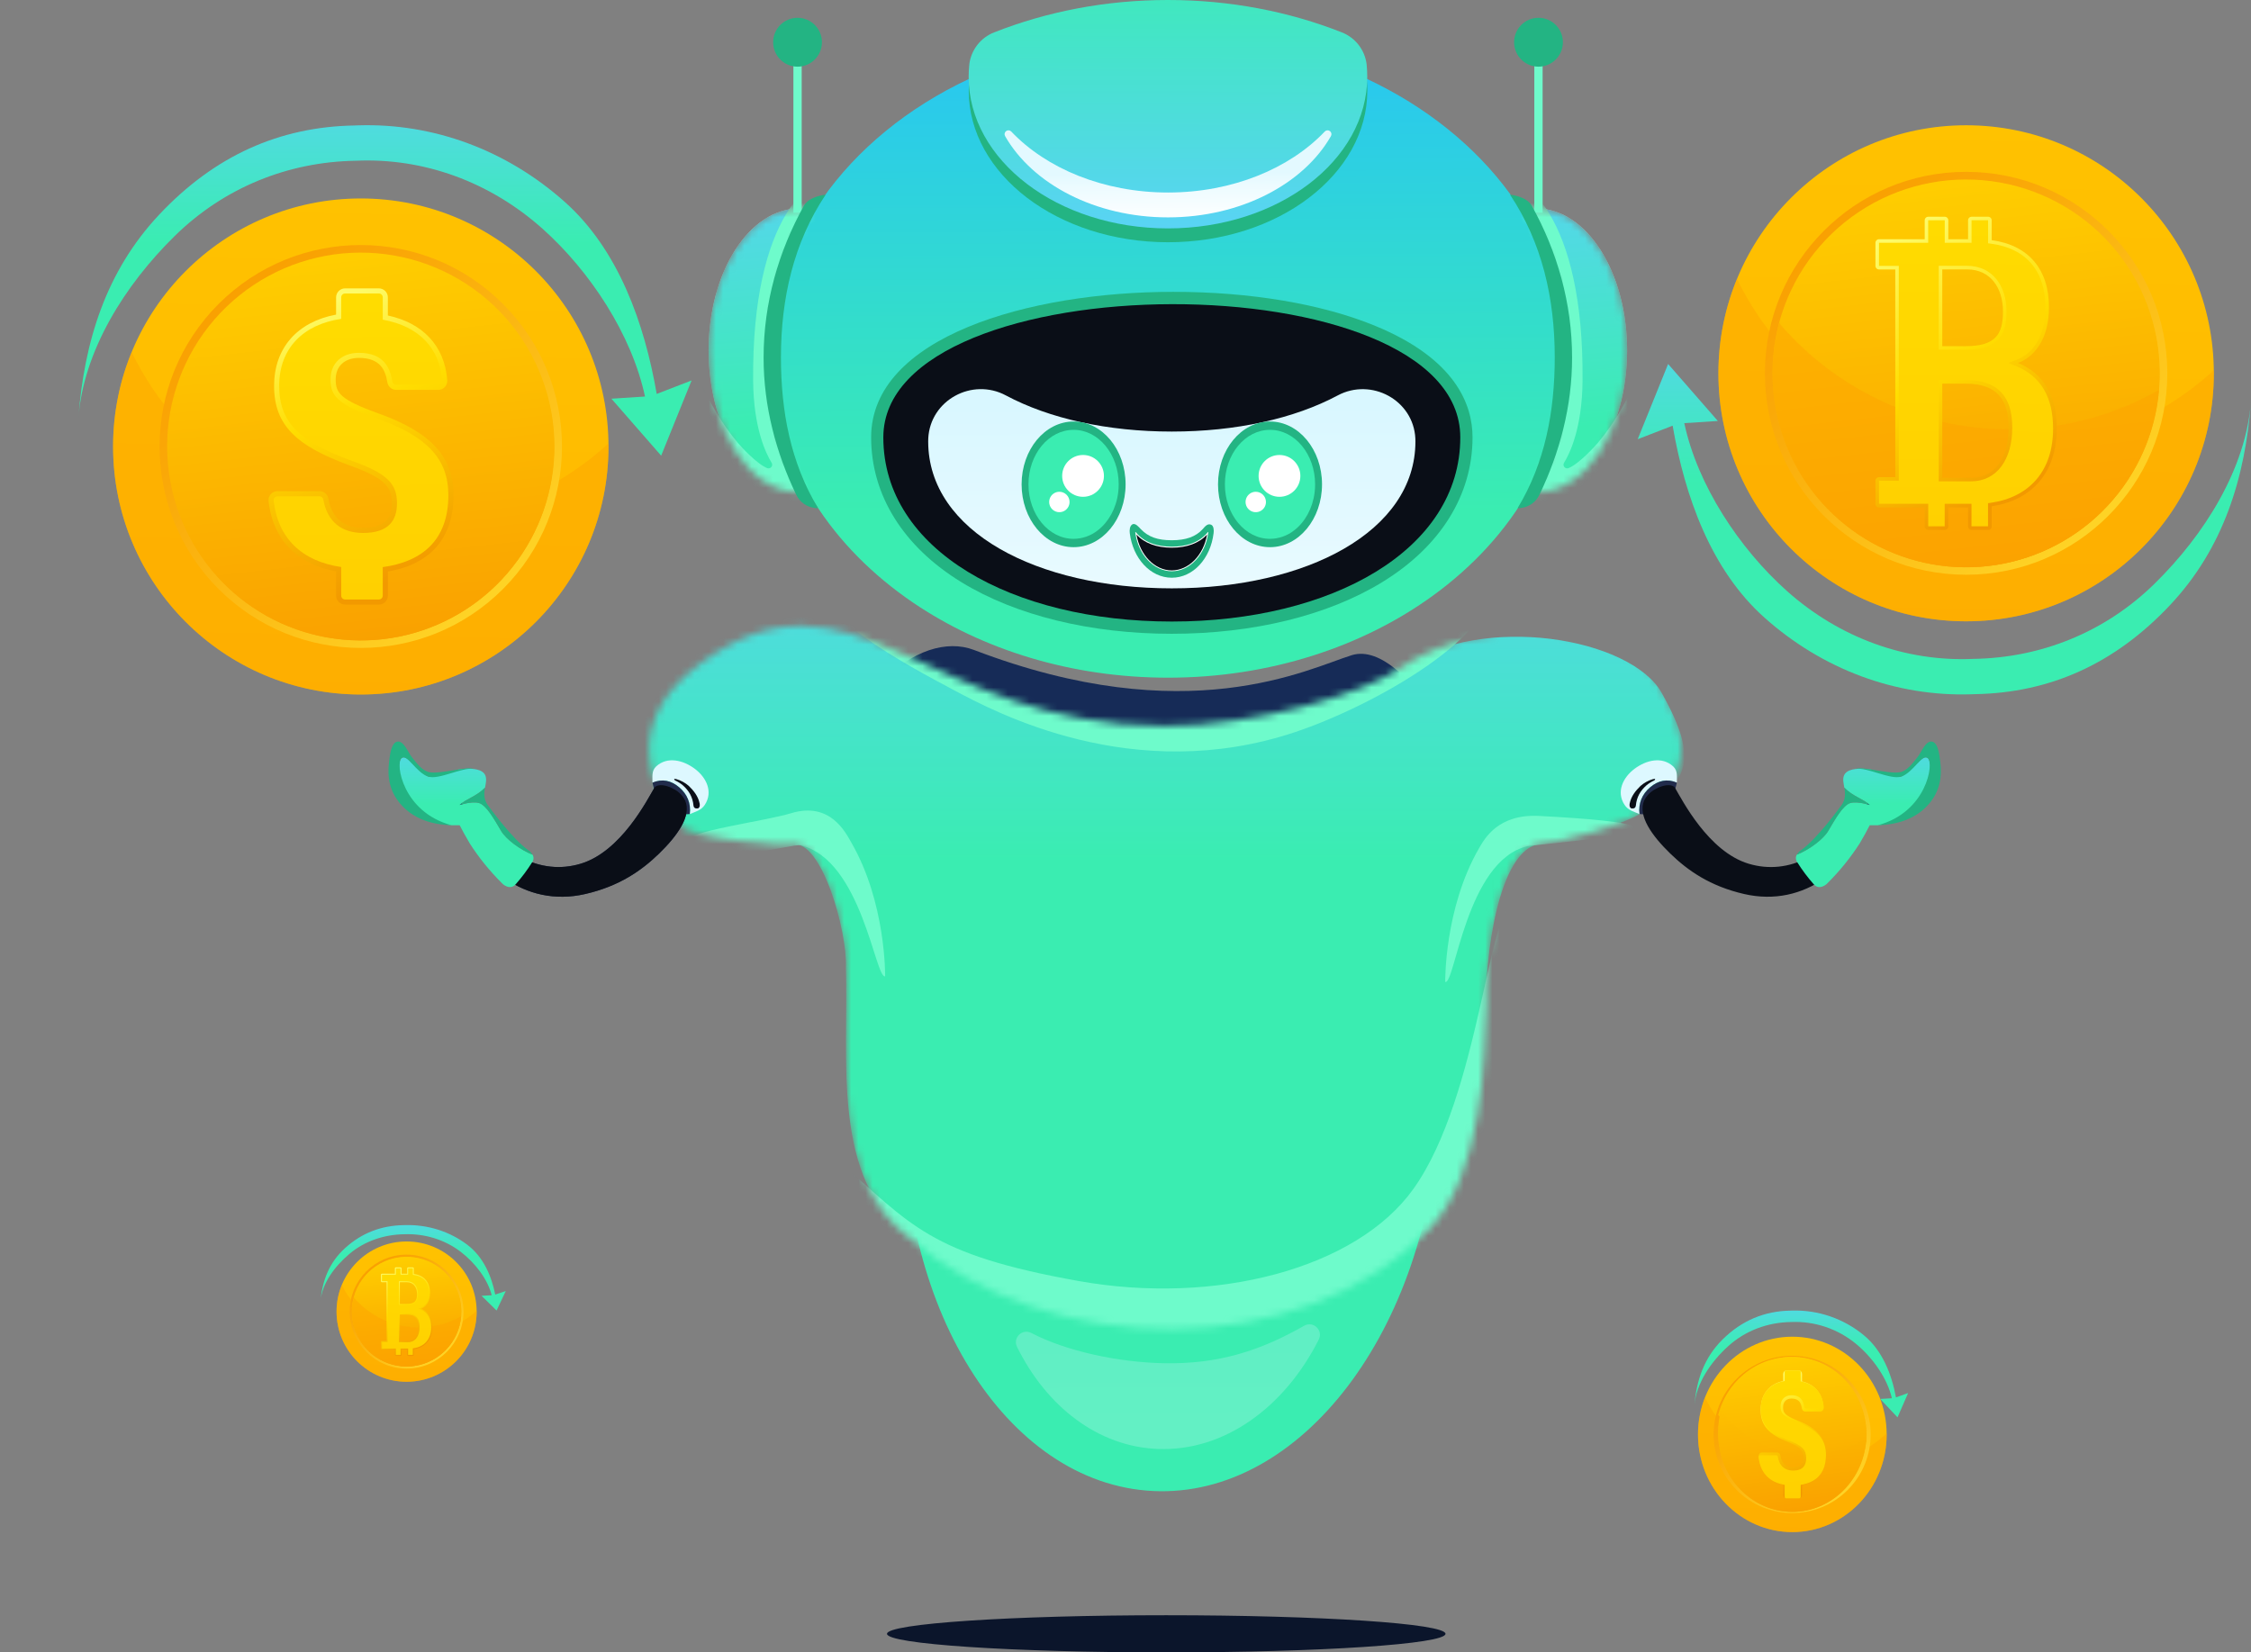 <svg width="316" height="232" viewBox="0 0 316 232" fill="none" xmlns="http://www.w3.org/2000/svg">
<rect x="0" y="0" width="316" height="232" fill="#808080" stroke="none"/>
<g clip-path="url(#clip0_1171_2831)">
<path d="M189.772 91.986C183.579 93.909 166.687 102.711 136.728 91.254C129.099 88.336 116.918 97.451 116.164 117.263C115.923 123.574 127.235 127.621 130.555 132.887C133.49 137.536 209.659 137.053 209.659 125.625C209.654 111.326 197.679 89.533 189.772 91.986Z" fill="#162B57"/>
<path d="M191.856 11.057L191.151 10.725C183.11 7.08 173.839 4.997 163.965 4.997C154.092 4.997 144.82 7.08 136.778 10.726C136.541 10.834 136.309 10.949 136.074 11.059C127.45 15.102 120.293 20.956 115.4 27.987C110.858 34.514 108.27 42.045 108.27 50.074C108.27 57.439 110.454 64.391 114.326 70.53C117.747 75.954 122.485 80.745 128.201 84.623C137.878 91.191 150.352 95.148 163.97 95.148C178.265 95.148 191.3 90.789 201.161 83.626C212.522 75.374 219.671 63.401 219.671 50.081C219.668 33.408 208.484 18.855 191.856 11.057Z" fill="url(#paint0_linear_1171_2831)"/>
<path d="M112.543 7.789H111.379V29.87H112.543V7.789Z" fill="#6EFBCB"/>
<path d="M111.961 9.361C113.854 9.361 115.387 7.825 115.387 5.93C115.387 4.036 113.854 2.5 111.961 2.5C110.069 2.5 108.535 4.036 108.535 5.93C108.535 7.825 110.069 9.361 111.961 9.361Z" fill="#23B483"/>
<path d="M216.555 7.789H215.391V29.87H216.555V7.789Z" fill="#6EFBCB"/>
<path d="M215.977 9.361C217.869 9.361 219.403 7.825 219.403 5.93C219.403 4.036 217.869 2.5 215.977 2.5C214.085 2.5 212.551 4.036 212.551 5.93C212.551 7.825 214.085 9.361 215.977 9.361Z" fill="#23B483"/>
<path d="M163.97 34.011C179.423 34.011 191.948 24.477 191.948 12.717C191.948 12.163 191.918 11.608 191.861 11.057L191.156 10.725C183.114 7.08 173.844 4.997 163.97 4.997C154.096 4.997 144.825 7.08 136.783 10.726C136.546 10.834 136.314 10.949 136.078 11.059C136.022 11.607 135.993 12.158 135.992 12.709C135.992 24.477 148.518 34.011 163.97 34.011Z" fill="#23B483"/>
<path d="M164.493 132.064C153.133 132.064 142.728 128.763 134.656 123.284C130.306 131.716 127.515 141.947 126.982 153.067C125.545 183.153 141.171 208.349 161.889 209.342C182.607 210.335 200.565 186.757 202.005 156.664C202.615 143.885 200.146 131.988 195.516 122.454C187.295 128.423 176.421 132.064 164.493 132.064Z" fill="url(#paint1_linear_1171_2831)"/>
<g opacity="0.24">
<path d="M163.286 191.398C156.949 191.259 149.687 189.716 144.783 187.154C143.518 186.49 142.14 187.818 142.772 189.102C146.918 197.483 154.122 203.121 162.576 203.437C171.891 203.784 180.338 197.578 185.129 188.079C185.793 186.769 184.353 185.412 183.078 186.139C177.017 189.597 171.083 191.571 163.286 191.398Z" fill="url(#paint2_linear_1171_2831)"/>
</g>
<mask id="mask0_1171_2831" style="mask-type:luminance" maskUnits="userSpaceOnUse" x="91" y="87" width="146" height="100">
<path d="M232.274 95.151C227.335 87.895 208.262 85.926 196.649 93.744C191.342 97.388 176.447 101.912 163.437 101.912C129.988 101.92 119.613 77.342 98.232 93.226C88.844 100.201 89.62 108.74 95.527 115.864C97.249 117.942 110.144 118.747 111.282 118.55C115.358 117.844 118.952 130.794 118.744 135.756C119.154 148.696 116.588 165.482 127.668 173.785C147.134 190.927 182.656 191.209 200.636 172.583C208.196 164.748 208.378 148.757 208.679 141.173C208.387 135.112 210.247 118.967 216.307 118.483C217.201 118.659 228.964 115.866 231.896 113.182C236.037 109.399 238.532 104.344 232.274 95.151Z" fill="white"/>
</mask>
<g mask="url(#mask0_1171_2831)">
<path d="M233.255 97.254C228.944 89.614 208.264 85.926 196.65 93.745C191.344 97.388 176.448 101.912 163.438 101.912C129.989 101.92 109.792 71.327 93.35 91.283C85.887 100.289 89.622 112.88 95.529 120.013C97.25 122.089 110.146 118.756 111.283 118.558C115.359 117.852 118.953 130.802 118.746 135.764C119.155 148.704 116.59 165.49 127.669 173.794C147.135 190.935 182.657 191.217 200.637 172.591C208.198 164.756 208.38 148.766 208.68 141.181C208.388 135.12 210.249 118.975 216.309 118.492C217.202 118.668 228.965 115.874 231.897 113.191C236.038 109.4 239.016 107.46 233.255 97.254Z" fill="url(#paint3_linear_1171_2831)"/>
<path d="M216.084 114.559C210.328 114.255 208.419 117.723 207.626 119.101C202.736 127.571 202.883 137.867 202.883 137.867C204.255 138.31 205.824 120.845 214.417 118.806C215.623 118.527 246.767 116.173 216.084 114.559Z" fill="#6EFBCB"/>
<path d="M96.871 118.07C95.833 116.785 107.244 115.335 111.058 114.176C116.574 112.5 118.723 116.926 119.516 118.304C124.405 126.774 124.257 137.07 124.257 137.07C122.886 137.513 120.984 120.719 112.388 118.679C111.184 118.4 100.024 121.979 96.871 118.07Z" fill="#6EFBCB"/>
<path d="M114.818 80.584C113.694 86.125 126.788 93.102 133.932 96.908C139.829 100.052 159.121 110.331 181.716 102.82C193.286 98.972 210.903 88.739 209.261 81.427C205.814 66.011 117.586 66.931 114.818 80.584Z" fill="#6EFBCB"/>
<path d="M216.366 127.3C223.862 127.501 216.751 128.064 212.683 126.98C209.035 126.006 207.823 153.758 198.421 166.92C190.393 178.166 170.599 183.284 151.425 179.858C130.457 176.114 127.903 171.97 117.585 162.86C114.548 160.18 119.348 181.099 128.583 190.015C146.619 207.424 185.299 207.796 203.352 187.763C221.123 168.044 214.751 127.257 216.366 127.3Z" fill="#6EFBCB"/>
</g>
<path d="M164.495 88.984C153.084 88.984 142.605 86.416 134.976 81.746C126.797 76.744 122.293 69.517 122.293 61.4C122.293 47.372 144.286 40.974 164.722 40.974C175.52 40.974 185.592 42.674 193.08 45.761C204.357 50.411 206.717 56.825 206.717 61.392C206.717 69.509 202.212 76.736 194.033 81.738C186.403 86.416 175.918 88.984 164.495 88.984Z" fill="#23B483"/>
<path d="M204.998 61.405C204.998 77.269 186.867 87.266 164.501 87.266C142.135 87.266 124.004 77.263 124.004 61.405C124.004 36.649 204.998 36.297 204.998 61.405Z" fill="#0A0E17"/>
<path d="M198.69 61.569C198.436 56.187 192.529 52.987 187.783 55.523C181.677 58.782 173.494 60.593 164.499 60.593C155.504 60.593 147.311 58.781 141.204 55.516C136.468 52.983 130.578 56.19 130.311 61.559C130.304 61.699 130.301 61.838 130.301 61.978C130.301 74.632 145.612 82.605 164.499 82.605C183.386 82.605 198.7 74.633 198.7 61.978C198.7 61.839 198.696 61.703 198.69 61.569Z" fill="url(#paint4_linear_1171_2831)"/>
<mask id="mask1_1171_2831" style="mask-type:luminance" maskUnits="userSpaceOnUse" x="99" y="29" width="15" height="41">
<path d="M113.829 29.676C113 29.409 113.076 29.269 112.196 29.269C105.169 29.269 99.473 38.192 99.473 49.197C99.473 60.202 105.169 69.125 112.196 69.125C112.744 69.125 112.345 69.064 112.875 68.959C109.456 63.288 108.466 56.868 108.466 50.066C108.466 42.661 109.817 35.704 113.829 29.676Z" fill="white"/>
</mask>
<g mask="url(#mask1_1171_2831)">
<path d="M113.829 29.676C113 29.409 113.076 29.269 112.196 29.269C105.169 29.269 99.473 38.192 99.473 49.197C99.473 60.202 105.169 69.125 112.196 69.125C112.744 69.125 112.345 69.064 112.875 68.959C109.456 63.288 108.466 56.868 108.466 50.066C108.466 42.661 109.817 35.704 113.829 29.676Z" fill="url(#paint5_linear_1171_2831)"/>
<path d="M113.829 29.676C113 29.409 113.076 29.269 112.196 29.269C105.169 29.269 99.473 38.192 99.473 49.197C99.473 60.202 105.169 69.125 112.196 69.125C112.744 69.125 112.345 69.064 112.875 68.959C109.456 63.288 108.466 56.868 108.466 50.066C108.466 42.661 109.817 35.704 113.829 29.676Z" fill="url(#paint6_linear_1171_2831)"/>
<path d="M118.317 24.619C114.075 23.872 105.516 30.256 105.728 53.498C105.788 60.096 107.511 63.657 108.325 64.975C108.381 65.067 108.408 65.174 108.4 65.281C108.393 65.389 108.352 65.491 108.283 65.574C108.214 65.657 108.121 65.716 108.017 65.743C107.913 65.77 107.803 65.764 107.703 65.726C106.262 65.155 104.013 62.697 103.567 62.165C99.03 56.775 96.716 49.84 97.1 49.656C97.974 49.224 99.479 81.642 116.703 79.856C125.088 78.99 125.6 25.906 118.317 24.619Z" fill="#6EFBCB"/>
</g>
<path d="M115.903 27.333C115.893 27.333 113.6 27.539 112.849 28.894C109.28 35.326 107.195 42.561 107.195 50.214C107.195 57.066 108.943 63.584 111.789 69.489C112.03 69.982 112.391 70.408 112.837 70.727C113.284 71.046 113.803 71.248 114.348 71.316C114.882 71.382 114.555 71.389 114.834 71.334C111.005 64.984 109.63 57.791 109.63 50.172C109.635 41.876 111.416 34.085 115.903 27.333Z" fill="#23B483"/>
<mask id="mask2_1171_2831" style="mask-type:luminance" maskUnits="userSpaceOnUse" x="214" y="29" width="15" height="41">
<path d="M214.062 29.676C214.892 29.409 214.814 29.269 215.696 29.269C222.722 29.269 228.419 38.192 228.419 49.197C228.419 60.202 222.722 69.125 215.696 69.125C215.147 69.125 215.547 69.064 215.016 68.959C218.436 63.288 219.426 56.868 219.426 50.066C219.426 42.661 218.072 35.704 214.062 29.676Z" fill="white"/>
</mask>
<g mask="url(#mask2_1171_2831)">
<path d="M214.062 29.676C214.892 29.409 214.814 29.269 215.696 29.269C222.722 29.269 228.419 38.192 228.419 49.197C228.419 60.202 222.722 69.125 215.696 69.125C215.147 69.125 215.547 69.064 215.016 68.959C218.436 63.288 219.426 56.868 219.426 50.066C219.426 42.661 218.072 35.704 214.062 29.676Z" fill="url(#paint7_linear_1171_2831)"/>
<path d="M214.062 29.676C214.892 29.409 214.814 29.269 215.696 29.269C222.722 29.269 228.419 38.192 228.419 49.197C228.419 60.202 222.722 69.125 215.696 69.125C215.147 69.125 215.547 69.064 215.016 68.959C218.436 63.288 219.426 56.868 219.426 50.066C219.426 42.661 218.072 35.704 214.062 29.676Z" fill="url(#paint8_linear_1171_2831)"/>
<path d="M209.573 24.619C213.813 23.872 222.372 30.256 222.161 53.498C222.1 60.096 220.378 63.657 219.564 64.975C219.508 65.067 219.482 65.174 219.489 65.281C219.497 65.389 219.538 65.491 219.606 65.574C219.675 65.657 219.768 65.716 219.872 65.743C219.976 65.77 220.086 65.764 220.186 65.726C221.627 65.155 223.874 62.697 224.322 62.165C228.859 56.775 231.173 49.84 230.79 49.656C229.914 49.224 228.41 81.642 211.184 79.856C202.801 78.99 202.289 25.906 209.573 24.619Z" fill="#6EFBCB"/>
</g>
<path d="M211.984 27.333C211.994 27.333 214.288 27.539 215.039 28.894C218.608 35.326 220.692 42.561 220.692 50.214C220.692 57.066 218.945 63.584 216.099 69.489C215.857 69.982 215.497 70.408 215.05 70.727C214.603 71.046 214.084 71.248 213.54 71.316C213.006 71.382 213.333 71.389 213.052 71.334C216.883 64.984 218.258 57.791 218.258 50.172C218.258 41.876 216.477 34.085 211.984 27.333Z" fill="#23B483"/>
<path d="M191.857 9.114C191.858 9.102 191.858 9.09 191.857 9.079C191.742 8.072 191.353 7.116 190.733 6.314C190.113 5.513 189.285 4.898 188.34 4.535C180.98 1.631 172.711 0 163.962 0C155.212 0 146.952 1.632 139.584 4.537C138.639 4.9 137.811 5.516 137.191 6.317C136.571 7.119 136.182 8.075 136.067 9.082C136.068 9.095 136.068 9.109 136.067 9.122C136.01 9.671 135.982 10.223 135.98 10.774C135.98 22.534 148.506 32.068 163.959 32.068C179.411 32.068 191.937 22.534 191.937 10.774C191.939 10.22 191.912 9.666 191.857 9.114Z" fill="url(#paint9_linear_1171_2831)"/>
<path d="M163.968 27.029C154.912 27.029 146.887 23.653 141.96 18.465C141.868 18.368 141.744 18.308 141.61 18.297C141.477 18.286 141.344 18.324 141.238 18.405C141.131 18.486 141.059 18.604 141.033 18.735C141.008 18.867 141.032 19.003 141.101 19.118C144.943 25.828 153.736 30.52 163.968 30.52C174.2 30.52 182.993 25.828 186.835 19.118C186.904 19.003 186.928 18.867 186.903 18.735C186.878 18.604 186.805 18.486 186.698 18.405C186.592 18.324 186.459 18.286 186.326 18.297C186.192 18.308 186.068 18.368 185.976 18.465C181.046 23.653 173.026 27.029 163.968 27.029Z" fill="url(#paint10_linear_1171_2831)"/>
<path d="M150.714 76.824C154.746 76.824 158.014 72.875 158.014 68.003C158.014 63.131 154.746 59.181 150.714 59.181C146.682 59.181 143.414 63.131 143.414 68.003C143.414 72.875 146.682 76.824 150.714 76.824Z" fill="#23B483"/>
<path d="M150.712 60.35C147.215 60.35 144.379 63.776 144.379 68.002C144.379 72.229 147.215 75.655 150.712 75.655C151.946 75.646 153.142 75.225 154.11 74.459C155.619 73.297 156.696 71.384 156.974 69.155C157.021 68.773 157.045 68.388 157.045 68.002C157.045 63.776 154.211 60.35 150.712 60.35Z" fill="#3AEDB1"/>
<path d="M150.147 70.479C150.147 70.762 150.064 71.039 149.906 71.275C149.749 71.51 149.526 71.694 149.264 71.803C149.002 71.911 148.715 71.939 148.437 71.884C148.16 71.829 147.904 71.692 147.704 71.492C147.504 71.291 147.368 71.036 147.313 70.758C147.257 70.48 147.286 70.192 147.394 69.93C147.502 69.668 147.686 69.444 147.921 69.287C148.157 69.129 148.433 69.045 148.716 69.045C149.096 69.046 149.46 69.197 149.728 69.466C149.996 69.734 150.147 70.099 150.147 70.479Z" fill="white"/>
<path d="M152.041 69.753C153.661 69.753 154.973 68.439 154.973 66.817C154.973 65.195 153.661 63.881 152.041 63.881C150.422 63.881 149.109 65.195 149.109 66.817C149.109 68.439 150.422 69.753 152.041 69.753Z" fill="white"/>
<path d="M178.288 76.824C182.32 76.824 185.588 72.875 185.588 68.003C185.588 63.131 182.32 59.181 178.288 59.181C174.257 59.181 170.988 63.131 170.988 68.003C170.988 72.875 174.257 76.824 178.288 76.824Z" fill="#23B483"/>
<path d="M178.286 60.35C174.787 60.35 171.953 63.776 171.953 68.002C171.953 72.229 174.787 75.655 178.286 75.655C179.52 75.645 180.716 75.225 181.684 74.459C183.193 73.297 184.268 71.384 184.547 69.155C184.595 68.773 184.619 68.388 184.618 68.002C184.618 63.776 181.784 60.35 178.286 60.35Z" fill="#3AEDB1"/>
<path d="M177.718 70.479C177.718 70.762 177.634 71.039 177.477 71.275C177.319 71.51 177.096 71.694 176.834 71.803C176.573 71.911 176.285 71.939 176.007 71.884C175.73 71.829 175.475 71.692 175.275 71.492C175.074 71.291 174.938 71.036 174.883 70.758C174.828 70.48 174.856 70.192 174.964 69.93C175.073 69.668 175.256 69.444 175.492 69.287C175.727 69.129 176.004 69.045 176.287 69.045C176.666 69.045 177.03 69.196 177.299 69.465C177.567 69.734 177.718 70.099 177.718 70.479Z" fill="white"/>
<path d="M179.616 69.753C181.235 69.753 182.548 68.439 182.548 66.817C182.548 65.195 181.235 63.881 179.616 63.881C177.996 63.881 176.684 65.195 176.684 66.817C176.684 68.439 177.996 69.753 179.616 69.753Z" fill="white"/>
<path d="M164.493 81.114C161.508 81.114 159.04 78.42 158.599 74.848C158.551 74.448 158.586 73.851 158.952 73.63C159.385 73.365 159.929 74.067 160.13 74.275C161.206 75.392 162.505 75.853 164.493 75.853C166.481 75.853 167.884 75.354 168.856 74.27C169.151 73.938 169.519 73.439 170.037 73.679C170.388 73.845 170.425 74.454 170.368 74.851C169.941 78.425 167.491 81.114 164.493 81.114Z" fill="#23B483"/>
<path d="M159.406 74.694C159.402 74.692 159.396 74.692 159.391 74.694C159.384 74.697 159.379 74.703 159.375 74.71C159.372 74.717 159.37 74.725 159.372 74.733C159.758 77.852 161.962 80.204 164.498 80.204C167.033 80.204 169.239 77.852 169.624 74.733C169.625 74.725 169.624 74.717 169.621 74.71C169.617 74.703 169.611 74.697 169.604 74.694C169.597 74.69 169.59 74.69 169.583 74.691C169.577 74.693 169.571 74.698 169.567 74.703C168.396 76.171 166.549 76.756 164.498 76.756C162.446 76.756 160.599 76.171 159.428 74.703C159.426 74.7 159.422 74.697 159.419 74.695C159.415 74.694 159.411 74.693 159.406 74.694Z" fill="white"/>
<path d="M164.493 80.086C162.11 80.086 160.027 77.944 159.543 75.052C160.651 76.261 162.362 76.897 164.493 76.897C166.624 76.897 168.337 76.261 169.445 75.052C168.971 77.935 166.881 80.086 164.493 80.086Z" fill="#0A0E17"/>
<path d="M98.943 113C100.137 111.173 99.166 109.159 97.539 107.941C95.912 106.724 93.683 106.158 92.111 107.609C91.431 108.239 91.614 109.091 91.595 109.881C92.952 109.31 94.207 109.567 95.343 110.529C95.896 110.974 96.324 111.554 96.585 112.214C96.847 112.874 96.933 113.59 96.836 114.294C97.622 113.963 98.428 113.787 98.943 113Z" fill="#DDF8FF"/>
<path d="M96.694 110.343C96.198 109.91 95.616 109.588 94.986 109.4C94.447 109.28 94.674 109.411 94.745 109.566C95.145 109.743 95.519 109.975 95.856 110.255C96.735 111.029 97.233 111.915 97.349 113.07C97.387 113.47 97.653 113.548 97.986 113.5H97.997C98.256 113.355 98.266 113.066 98.215 112.801C98.012 111.781 97.367 110.997 96.694 110.343Z" fill="#0A0E17"/>
<path d="M95.339 110.534C94.206 109.574 92.941 109.305 91.598 109.891C91.881 111.22 92.397 112.455 93.432 113.337C94.467 114.219 95.526 114.42 96.83 114.295C97.024 112.801 96.475 111.494 95.339 110.534Z" fill="#222C4C"/>
<path d="M63.898 112.316C63.79 112.368 63.686 112.429 63.586 112.497C63.504 112.542 63.442 112.617 63.411 112.706C63.381 112.795 63.384 112.892 63.42 112.978C63.517 113.236 63.661 113.486 63.752 113.747C64.042 113.697 64.322 113.6 64.581 113.46C64.735 113.366 64.881 113.261 65.019 113.146C64.903 112.963 64.81 112.759 64.687 112.583C64.495 112.302 64.226 112.168 63.898 112.316Z" fill="#1E2456"/>
<path d="M82.147 125.523C86.931 124.425 90.047 122.242 92.515 119.849C95.097 117.344 97.103 114.535 96.196 112.409C95.853 111.72 95.302 111.156 94.621 110.796C93.034 109.915 92.069 110.262 91.881 110.575C90.85 112.321 87.182 119.556 81.535 121.264C75.792 122.999 70.092 119.787 67.076 114.005C66.943 113.749 65.215 113.576 65.043 113.174C64.885 113.259 64.734 113.356 64.591 113.465C64.349 113.593 64.089 113.685 63.82 113.737C66.698 121.654 73.618 127.479 82.147 125.523Z" fill="#28314C"/>
<path d="M82.147 125.523C86.931 124.425 90.047 122.242 92.515 119.849C95.097 117.344 97.103 114.535 96.196 112.409C95.853 111.72 95.302 111.156 94.621 110.796C93.034 109.915 92.069 110.262 91.881 110.575C90.85 112.321 87.182 119.556 81.535 121.264C75.792 122.999 70.092 119.787 67.076 114.005C66.943 113.749 65.215 113.576 65.043 113.174C64.885 113.259 64.734 113.356 64.591 113.465C64.349 113.593 64.089 113.685 63.82 113.737C66.698 121.654 73.618 127.479 82.147 125.523Z" fill="#0A0E17"/>
<path d="M74.769 120.005C73.031 119.317 71.039 117.829 70.354 116.672C69.389 115.036 68.273 113.03 67.23 112.743C66.187 112.455 64.487 113.057 64.523 113.022C65.5 112.108 66.845 111.859 68.089 110.587C68.193 110.026 68.338 109.397 68.144 108.9C67.762 107.929 66.205 107.89 65.356 107.94C65.037 107.958 64.721 107.995 64.404 108.036C63.815 108.118 60.789 109.355 60.079 109.023C58.442 108.257 57.17 105.785 56.376 106.446C55.469 107.199 56.411 112.157 57.18 112.906C58.487 114.178 61.943 115.865 63.407 115.865C63.776 115.876 64.147 115.875 64.517 115.865C64.55 115.895 64.561 115.945 64.588 115.983C64.588 115.983 64.588 115.974 64.596 115.983C64.724 116.237 65.043 116.83 65.149 117.027C65.353 117.408 65.844 118.265 65.95 118.427C67.237 120.429 68.739 122.285 70.427 123.962C70.489 124.031 70.554 124.096 70.623 124.157C71.175 124.585 71.838 124.763 72.371 124.178C73.228 123.212 74.004 122.177 74.692 121.084C74.809 120.931 74.878 120.748 74.892 120.556C74.905 120.364 74.862 120.173 74.769 120.005Z" fill="url(#paint11_linear_1171_2831)"/>
<path d="M74.356 119.491C74.289 119.443 74.219 119.399 74.147 119.36C71.802 117.671 68.646 113.257 68.586 113.183C68.066 112.543 67.933 111.854 68.014 111.044C68.029 110.899 68.056 110.746 68.086 110.587C66.842 111.859 65.497 112.108 64.52 113.021C64.484 113.056 66.178 112.453 67.227 112.742C68.275 113.031 69.382 115.036 70.351 116.672C71.036 117.834 73.028 119.317 74.765 120.005C74.654 119.815 74.516 119.642 74.356 119.491Z" fill="#23B483"/>
<path d="M56.368 106.445C57.162 105.781 58.369 108.411 60.071 109.023C61.563 109.557 64.916 107.671 66.482 107.963C65.807 107.513 61.88 108.717 60.288 108.423C59.301 108.239 58.532 107.201 57.847 106.346L57.766 106.238C57.308 105.666 56.656 103.933 55.762 104.125C54.868 104.318 54.714 106.224 54.623 106.933C54.338 109.154 54.721 111.095 56.152 112.801C57.991 114.991 60.663 115.79 63.399 115.864C56.552 114.054 55.465 107.199 56.368 106.445Z" fill="#23B483"/>
<path d="M228.054 113C226.86 111.173 227.832 109.159 229.459 107.941C231.086 106.724 233.315 106.158 234.887 107.609C235.567 108.239 235.384 109.091 235.403 109.881C234.046 109.31 232.791 109.567 231.655 110.529C231.102 110.974 230.674 111.554 230.413 112.214C230.151 112.874 230.065 113.59 230.162 114.294C229.376 113.963 228.57 113.787 228.054 113Z" fill="#DDF8FF"/>
<path d="M230.303 110.343C230.799 109.91 231.381 109.588 232.011 109.4C232.55 109.28 232.323 109.411 232.252 109.566C231.852 109.743 231.478 109.975 231.141 110.255C230.262 111.029 229.764 111.915 229.648 113.07C229.61 113.47 229.345 113.548 229.011 113.5H229C228.741 113.355 228.731 113.066 228.782 112.801C228.985 111.781 229.63 110.997 230.303 110.343Z" fill="#0A0E17"/>
<path d="M231.658 110.534C232.791 109.574 234.056 109.305 235.399 109.891C235.116 111.22 234.6 112.455 233.565 113.337C232.53 114.219 231.471 114.42 230.167 114.295C229.973 112.801 230.522 111.494 231.658 110.534Z" fill="#222C4C"/>
<path d="M263.102 112.316C263.21 112.368 263.314 112.429 263.413 112.497C263.495 112.542 263.557 112.617 263.588 112.706C263.619 112.795 263.615 112.892 263.579 112.978C263.483 113.236 263.339 113.486 263.247 113.747C262.957 113.697 262.677 113.6 262.418 113.46C262.265 113.366 262.118 113.261 261.98 113.146C262.097 112.963 262.189 112.759 262.312 112.583C262.505 112.302 262.773 112.168 263.102 112.316Z" fill="#1E2456"/>
<path d="M244.853 125.523C240.069 124.425 236.953 122.242 234.485 119.849C231.903 117.344 229.896 114.535 230.804 112.409C231.147 111.72 231.698 111.156 232.379 110.796C233.966 109.915 234.931 110.262 235.119 110.575C236.15 112.321 239.818 119.556 245.465 121.264C251.208 122.999 256.908 119.787 259.924 114.005C260.057 113.749 261.785 113.576 261.957 113.174C262.116 113.259 262.266 113.356 262.409 113.465C262.651 113.593 262.911 113.685 263.18 113.737C260.302 121.654 253.382 127.479 244.853 125.523Z" fill="#0A0E17"/>
<path d="M252.231 120.005C253.969 119.317 255.961 117.829 256.646 116.672C257.611 115.036 258.727 113.03 259.77 112.743C260.813 112.455 262.513 113.057 262.477 113.022C261.5 112.108 260.155 111.859 258.911 110.587C258.807 110.026 258.662 109.397 258.856 108.9C259.238 107.929 260.795 107.89 261.644 107.94C261.962 107.958 262.279 107.995 262.596 108.036C263.185 108.118 266.211 109.355 266.921 109.023C268.558 108.257 269.83 105.785 270.624 106.446C271.531 107.199 270.589 112.157 269.82 112.906C268.513 114.178 265.057 115.865 263.593 115.865C263.224 115.876 262.853 115.875 262.483 115.865C262.45 115.895 262.438 115.945 262.412 115.983C262.284 116.237 261.966 116.83 261.86 117.027C261.656 117.408 261.165 118.265 261.059 118.427C259.771 120.429 258.27 122.285 256.581 123.962C256.52 124.031 256.454 124.096 256.385 124.157C255.833 124.585 255.17 124.763 254.637 124.178C253.781 123.212 253.004 122.177 252.316 121.084C252.198 120.932 252.127 120.749 252.112 120.557C252.097 120.365 252.139 120.173 252.231 120.005Z" fill="url(#paint12_linear_1171_2831)"/>
<path d="M252.64 119.491C252.707 119.443 252.776 119.399 252.849 119.36C255.194 117.671 258.35 113.257 258.409 113.183C258.93 112.543 259.063 111.854 258.982 111.044C258.967 110.899 258.94 110.746 258.91 110.587C260.154 111.859 261.499 112.108 262.476 113.021C262.512 113.056 260.817 112.453 259.769 112.742C258.721 113.031 257.613 115.036 256.645 116.672C255.96 117.834 253.968 119.317 252.23 120.005C252.342 119.815 252.48 119.642 252.64 119.491Z" fill="#23B483"/>
<path d="M270.63 106.445C269.836 105.781 268.628 108.411 266.927 109.023C265.434 109.557 262.081 107.671 260.516 107.963C261.191 107.513 265.118 108.717 266.71 108.423C267.705 108.239 268.466 107.201 269.151 106.346L269.232 106.238C269.69 105.666 270.341 103.933 271.235 104.125C272.129 104.318 272.283 106.224 272.375 106.933C272.66 109.154 272.277 111.095 270.846 112.801C269.006 114.991 266.335 115.79 263.599 115.864C270.446 114.054 271.532 107.199 270.63 106.445Z" fill="#23B483"/>
<path d="M163.721 232C185.372 232 202.923 230.832 202.923 229.391C202.923 227.95 185.372 226.782 163.721 226.782C142.071 226.782 124.52 227.95 124.52 229.391C124.52 230.832 142.071 232 163.721 232Z" fill="#0B152B"/>
<path d="M276.008 87.233C295.214 87.233 310.783 71.642 310.783 52.41C310.783 33.178 295.214 17.588 276.008 17.588C256.803 17.588 241.234 33.178 241.234 52.41C241.234 71.642 256.803 87.233 276.008 87.233Z" fill="url(#paint13_linear_1171_2831)"/>
<path opacity="0.45" d="M243.843 39.155C242.115 43.36 241.228 47.864 241.234 52.411C241.234 71.643 256.803 87.233 276.008 87.233C295.214 87.233 310.783 71.643 310.783 52.411C310.783 52.266 310.783 52.12 310.783 51.974C302.953 59.16 292.714 63.14 282.093 63.124C265.276 63.124 250.738 53.349 243.843 39.155Z" fill="#FEA400"/>
<path d="M276.007 80.695C291.606 80.695 304.252 68.031 304.252 52.41C304.252 36.789 291.606 24.126 276.007 24.126C260.408 24.126 247.762 36.789 247.762 52.41C247.762 68.031 260.408 80.695 276.007 80.695Z" fill="url(#paint14_linear_1171_2831)"/>
<path d="M276.008 79.632C269.291 79.623 262.818 77.117 257.842 72.599C252.867 68.08 249.745 61.873 249.082 55.18C248.418 48.487 250.261 41.786 254.252 36.377C258.243 30.968 264.098 27.236 270.682 25.905C277.265 24.574 284.108 25.739 289.882 29.174C295.656 32.609 299.95 38.07 301.932 44.496C303.913 50.922 303.441 57.856 300.605 63.953C297.77 70.05 292.775 74.876 286.588 77.493C283.241 78.912 279.642 79.639 276.008 79.632Z" fill="url(#paint15_linear_1171_2831)"/>
<path d="M282.092 60.287C289.455 60.298 296.693 58.386 303.092 54.741C303.157 53.966 303.189 53.191 303.188 52.416C303.185 45.814 300.787 39.439 296.441 34.476C292.094 29.513 286.095 26.3 279.559 25.436C273.024 24.571 266.397 26.114 260.913 29.777C255.429 33.44 251.46 38.974 249.746 45.348C253.734 50.037 258.692 53.802 264.278 56.382C269.863 58.962 275.942 60.294 282.092 60.287Z" fill="url(#paint16_linear_1171_2831)"/>
<path d="M250.96 63.007C253.322 68.613 257.491 73.264 262.802 76.219C268.112 79.175 274.258 80.264 280.259 79.312C286.26 78.361 291.769 75.424 295.908 70.97C300.047 66.516 302.577 60.802 303.094 54.74C294.497 59.624 284.469 61.358 274.734 59.643C264.999 57.928 256.165 52.872 249.748 45.343C248.187 51.203 248.613 57.416 250.96 63.007Z" fill="url(#paint17_linear_1171_2831)"/>
<path opacity="0.5" d="M250.96 63.007C253.322 68.613 257.491 73.264 262.802 76.219C268.112 79.175 274.258 80.264 280.259 79.312C286.26 78.361 291.769 75.424 295.908 70.97C300.047 66.516 302.577 60.802 303.094 54.74C294.497 59.624 284.469 61.358 274.734 59.643C264.999 57.928 256.165 52.872 249.748 45.343C248.187 51.203 248.613 57.416 250.96 63.007Z" fill="#FEA400"/>
<path d="M288.729 60.158C288.729 54.496 285.953 52.057 283.294 50.962C285.377 50.184 287.639 47.874 287.639 43.126C287.639 37.858 284.803 34.421 279.598 33.718V30.93C279.598 30.798 279.545 30.671 279.452 30.578C279.359 30.484 279.232 30.432 279.1 30.432H276.779C276.647 30.432 276.52 30.484 276.427 30.578C276.334 30.671 276.281 30.798 276.281 30.93V33.587H273.51V30.93C273.51 30.798 273.458 30.671 273.364 30.578C273.271 30.484 273.144 30.432 273.012 30.432H270.691C270.559 30.432 270.432 30.484 270.339 30.578C270.246 30.671 270.193 30.798 270.193 30.93V33.587H263.779C263.647 33.587 263.52 33.639 263.427 33.733C263.334 33.826 263.281 33.953 263.281 34.085V37.337C263.281 37.469 263.334 37.596 263.427 37.689C263.52 37.782 263.647 37.835 263.779 37.835H266.064V66.996H263.779C263.647 66.996 263.52 67.049 263.427 67.142C263.334 67.236 263.281 67.362 263.281 67.494V70.746C263.281 70.878 263.334 71.005 263.427 71.098C263.52 71.192 263.647 71.244 263.779 71.244H270.193V73.901C270.193 74.033 270.246 74.16 270.339 74.254C270.432 74.347 270.559 74.399 270.691 74.399H273.012C273.144 74.399 273.271 74.347 273.364 74.254C273.458 74.16 273.51 74.033 273.51 73.901V71.244H276.281V73.901C276.281 74.033 276.334 74.16 276.427 74.254C276.52 74.347 276.647 74.399 276.779 74.399H279.1C279.232 74.399 279.359 74.347 279.452 74.254C279.545 74.16 279.598 74.033 279.598 73.901V71.078C285.077 70.288 288.729 66.498 288.729 60.158ZM281.183 43.74C281.183 46.987 280.092 48.603 275.908 48.603H272.661V37.827H276.143C279.455 37.827 281.183 40.46 281.183 43.747V43.74ZM276.679 67.088H272.661V53.867H275.944C280.369 53.867 281.978 56.147 281.978 60.03C281.978 64.259 280.037 67.094 276.679 67.094V67.088Z" fill="url(#paint18_linear_1171_2831)"/>
<path d="M270.689 73.893V70.737H263.779V67.491H266.558V37.33H263.777V34.085H270.686V30.93H273.008V34.085H276.771V30.93H279.092V34.158L279.522 34.216C284.431 34.88 287.135 38.046 287.135 43.132C287.135 45.203 286.693 46.932 285.824 48.267C285.185 49.287 284.233 50.072 283.11 50.504L281.926 50.947L283.087 51.429C286.49 52.827 288.215 55.767 288.215 60.164C288.215 63.125 287.412 65.551 285.827 67.375C284.334 69.098 282.145 70.208 279.509 70.588L279.084 70.648V73.893H276.762V70.737H272.999V73.893H270.689ZM272.165 67.582H276.679C278.47 67.582 279.96 66.84 280.991 65.433C281.965 64.105 282.484 62.232 282.484 60.021C282.484 55.537 280.348 53.362 275.955 53.362H272.175L272.165 67.582ZM272.165 49.097H275.908C278.106 49.097 279.557 48.666 280.467 47.736C281.296 46.884 281.679 45.65 281.679 43.738C281.679 41.938 281.2 40.382 280.293 39.238C279.298 37.984 277.867 37.322 276.147 37.322H272.167L272.165 49.097Z" fill="url(#paint19_linear_1171_2831)"/>
<path d="M302.49 81.926C295.465 88.828 286.459 92.346 277.117 92.507H277.051C267.535 92.943 258.225 89.553 250.849 82.974C244.161 77.005 238.305 68.117 236.443 59.41L241.156 59.105L234.174 51.105L229.902 61.667L234.809 59.766C236.514 69.65 240.168 79.993 247.695 86.712C255.857 93.999 266.137 97.81 276.703 97.48C276.882 97.48 277.063 97.468 277.242 97.46C287.779 97.279 296.88 93.207 304.643 84.95C312.155 76.957 315.187 67.058 315.998 56.348C315.281 65.844 309.457 75.079 302.49 81.926Z" fill="url(#paint20_linear_1171_2831)"/>
<path d="M24.509 33.152C31.534 26.25 40.54 22.729 49.882 22.57H49.948C59.464 22.135 68.774 25.524 76.15 32.104C82.828 38.071 88.684 46.959 90.546 55.674L85.833 55.979L92.815 63.977L97.087 53.415L92.19 55.31C90.483 45.427 86.83 35.081 79.303 28.366C71.14 21.079 60.86 17.267 50.295 17.598C50.116 17.598 49.935 17.61 49.756 17.618C39.219 17.799 30.117 21.871 22.355 30.128C14.842 38.12 11.811 48.018 11 58.729C11.718 49.234 17.542 39.997 24.509 33.152Z" fill="url(#paint21_linear_1171_2831)"/>
<path d="M49.08 176.028C51.202 174.243 53.922 173.332 56.743 173.291H56.763C59.637 173.178 62.449 174.055 64.677 175.757C66.694 177.3 68.462 179.599 69.025 181.853L67.601 181.932L69.71 184L71 181.268L69.521 181.758C69.006 179.203 67.902 176.527 65.629 174.79C63.164 172.905 60.059 171.92 56.868 172.005C56.814 172.005 56.759 172.008 56.705 172.01C53.523 172.057 50.774 173.11 48.429 175.246C46.16 177.313 45.245 179.873 45 182.643C45.217 180.187 46.976 177.798 49.08 176.028Z" fill="url(#paint22_linear_1171_2831)"/>
<path d="M242.575 189.035C245.023 186.803 248.162 185.665 251.417 185.614H251.44C254.756 185.473 258 186.569 260.571 188.696C262.898 190.625 264.939 193.498 265.588 196.316L263.945 196.414L266.378 199L267.867 195.586L266.161 196.198C265.566 193.003 264.293 189.659 261.67 187.487C258.825 185.132 255.243 183.9 251.561 184.006C251.498 184.006 251.435 184.01 251.373 184.013C247.701 184.071 244.529 185.388 241.824 188.057C239.206 190.641 238.15 193.841 237.867 197.304C238.117 194.234 240.147 191.248 242.575 189.035Z" fill="url(#paint23_linear_1171_2831)"/>
<path d="M50.649 97.509C69.854 97.509 85.423 81.919 85.423 62.687C85.423 43.455 69.854 27.864 50.649 27.864C31.444 27.864 15.875 43.455 15.875 62.687C15.875 81.919 31.444 97.509 50.649 97.509Z" fill="url(#paint24_linear_1171_2831)"/>
<path opacity="0.45" d="M18.484 49.431C16.756 53.636 15.87 58.14 15.875 62.687C15.875 81.919 31.444 97.509 50.649 97.509C69.855 97.509 85.423 81.912 85.423 62.687C85.423 62.542 85.423 62.396 85.423 62.25C77.594 69.436 67.354 73.415 56.734 73.4C39.918 73.4 25.381 63.62 18.484 49.431Z" fill="#FEA400"/>
<path d="M70.62 82.687C81.65 71.641 81.65 53.733 70.62 42.687C59.59 31.641 41.706 31.641 30.675 42.687C19.645 53.733 19.645 71.641 30.675 82.687C41.706 93.733 59.59 93.733 70.62 82.687Z" fill="url(#paint25_linear_1171_2831)"/>
<path d="M50.648 89.909C43.93 89.9 37.455 87.393 32.478 82.874C27.502 78.355 24.378 72.146 23.715 65.451C23.051 58.757 24.894 52.054 28.886 46.643C32.878 41.233 38.735 37.499 45.32 36.168C51.905 34.837 58.749 36.002 64.525 39.438C70.301 42.874 74.596 48.336 76.578 54.764C78.56 61.193 78.087 68.129 75.25 74.227C72.414 80.326 67.417 85.152 61.229 87.77C57.882 89.189 54.283 89.916 50.648 89.909Z" fill="url(#paint26_linear_1171_2831)"/>
<path d="M56.737 70.563C64.099 70.574 71.336 68.663 77.735 65.017C77.799 64.242 77.832 63.467 77.833 62.692C77.833 56.089 75.437 49.711 71.09 44.745C66.743 39.78 60.743 36.565 54.205 35.701C47.668 34.836 41.04 36.38 35.555 40.045C30.07 43.711 26.102 49.247 24.391 55.624C28.378 60.314 33.337 64.079 38.922 66.658C44.507 69.238 50.586 70.57 56.737 70.563Z" fill="url(#paint27_linear_1171_2831)"/>
<path d="M25.601 73.277C27.962 78.883 32.13 83.536 37.441 86.493C42.752 89.449 48.899 90.538 54.9 89.587C60.902 88.635 66.412 85.697 70.551 81.243C74.69 76.788 77.219 71.073 77.735 65.01C69.138 69.894 59.11 71.627 49.376 69.912C39.641 68.197 30.807 63.141 24.39 55.612C22.827 61.472 23.253 67.686 25.601 73.277Z" fill="url(#paint28_linear_1171_2831)"/>
<path d="M48.446 84.888C48.111 84.888 47.789 84.754 47.553 84.517C47.316 84.28 47.182 83.958 47.182 83.623V80.222C41.663 79.21 38.305 75.738 37.7 70.365C37.679 70.188 37.697 70.009 37.751 69.839C37.805 69.669 37.894 69.513 38.013 69.38C38.132 69.247 38.277 69.141 38.44 69.068C38.602 68.996 38.779 68.959 38.956 68.959H44.85C45.146 68.958 45.432 69.062 45.659 69.251C45.886 69.441 46.04 69.704 46.092 69.995C46.585 72.727 48.227 74.107 50.975 74.107C54.595 74.107 55.014 72.142 55.014 70.663C55.014 68.461 54.177 67.175 49.218 65.397C45.222 63.937 42.704 62.549 41.056 60.893C39.297 59.131 38.477 57.002 38.477 54.179C38.477 48.893 41.718 45.19 47.182 44.172V41.752C47.182 41.417 47.316 41.095 47.553 40.858C47.789 40.621 48.111 40.487 48.446 40.487H53.185C53.52 40.487 53.841 40.621 54.078 40.858C54.315 41.095 54.449 41.417 54.449 41.752V44.295C56.864 44.819 58.805 45.837 60.228 47.327C61.739 48.908 62.6 50.942 62.787 53.375C62.8 53.549 62.778 53.724 62.721 53.89C62.663 54.055 62.573 54.206 62.455 54.335C62.337 54.463 62.194 54.565 62.035 54.634C61.876 54.704 61.704 54.74 61.53 54.74H55.62C55.321 54.74 55.032 54.633 54.805 54.439C54.578 54.245 54.427 53.976 54.379 53.681C54.101 51.989 53.409 50.258 50.399 50.253H50.384C48.376 50.253 47.127 51.416 47.127 53.271C47.127 55.126 47.665 56.079 53.069 58.025C60.487 60.67 63.666 64.11 63.666 69.525C63.666 72.719 62.754 75.276 60.956 77.128C59.407 78.724 57.222 79.768 54.456 80.24V83.623C54.455 83.958 54.322 84.28 54.085 84.517C53.848 84.754 53.527 84.888 53.192 84.888H48.446Z" fill="url(#paint29_linear_1171_2831)"/>
<path d="M62.942 69.526C62.942 64.396 59.925 61.234 52.814 58.705C47.45 56.772 46.398 55.657 46.398 53.274C46.398 50.978 48.014 49.533 50.388 49.539C53.818 49.539 54.75 51.56 55.08 53.567C55.101 53.694 55.167 53.81 55.266 53.894C55.364 53.977 55.489 54.023 55.619 54.023H61.526C61.601 54.023 61.676 54.007 61.745 53.976C61.814 53.946 61.876 53.901 61.927 53.846C61.978 53.79 62.018 53.724 62.042 53.653C62.067 53.582 62.077 53.506 62.071 53.43C61.728 48.947 58.897 45.81 53.731 44.885V41.753C53.731 41.607 53.674 41.468 53.571 41.365C53.469 41.262 53.329 41.205 53.184 41.205H48.445C48.3 41.205 48.16 41.262 48.058 41.365C47.955 41.468 47.897 41.607 47.897 41.753V44.773C42.674 45.534 39.193 48.81 39.193 54.173C39.193 59.376 42.09 62.033 49.46 64.725C54.387 66.495 55.73 67.925 55.73 70.666C55.73 73.044 54.569 74.828 50.974 74.828C48.007 74.828 45.959 73.312 45.385 70.127C45.362 70.001 45.296 69.888 45.198 69.807C45.1 69.725 44.977 69.681 44.849 69.682H38.956C38.879 69.681 38.803 69.697 38.734 69.728C38.664 69.76 38.601 69.805 38.55 69.862C38.499 69.919 38.46 69.986 38.437 70.059C38.413 70.131 38.405 70.208 38.413 70.284C39.009 75.574 42.382 78.805 47.899 79.611V83.623C47.899 83.768 47.957 83.908 48.059 84.01C48.162 84.113 48.301 84.171 48.446 84.171H53.184C53.329 84.171 53.469 84.113 53.571 84.01C53.674 83.908 53.731 83.768 53.731 83.623V79.624C59.328 78.865 62.942 75.768 62.942 69.526Z" fill="url(#paint30_linear_1171_2831)"/>
<path d="M57.08 194C62.511 194 66.914 189.591 66.914 184.152C66.914 178.713 62.511 174.304 57.08 174.304C51.649 174.304 47.246 178.713 47.246 184.152C47.246 189.591 51.649 194 57.08 194Z" fill="url(#paint31_linear_1171_2831)"/>
<path opacity="0.45" d="M47.984 180.404C47.495 181.593 47.244 182.866 47.246 184.152C47.246 189.591 51.649 194 57.08 194C62.512 194 66.914 189.591 66.914 184.152C66.914 184.111 66.914 184.07 66.914 184.029C64.7 186.061 61.805 187.186 58.801 187.182C54.045 187.182 49.934 184.418 47.984 180.404Z" fill="#FEA400"/>
<path d="M57.078 192.151C61.489 192.151 65.065 188.57 65.065 184.152C65.065 179.735 61.489 176.153 57.078 176.153C52.666 176.153 49.09 179.735 49.09 184.152C49.09 188.57 52.666 192.151 57.078 192.151Z" fill="url(#paint32_linear_1171_2831)"/>
<path d="M57.078 191.85C55.179 191.848 53.348 191.139 51.941 189.861C50.534 188.584 49.651 186.828 49.463 184.935C49.276 183.043 49.797 181.148 50.925 179.618C52.054 178.088 53.71 177.033 55.572 176.656C57.434 176.28 59.369 176.609 61.002 177.581C62.635 178.552 63.849 180.096 64.409 181.914C64.97 183.731 64.836 185.692 64.034 187.416C63.232 189.141 61.82 190.505 60.07 191.245C59.123 191.647 58.106 191.852 57.078 191.85Z" fill="url(#paint33_linear_1171_2831)"/>
<path d="M58.8 186.379C60.882 186.383 62.929 185.842 64.739 184.811C64.757 184.592 64.766 184.373 64.766 184.153C64.765 182.286 64.087 180.483 62.858 179.08C61.629 177.676 59.932 176.768 58.084 176.523C56.235 176.279 54.361 176.715 52.81 177.751C51.259 178.787 50.137 180.352 49.652 182.155C50.78 183.481 52.182 184.545 53.762 185.275C55.341 186.005 57.06 186.381 58.8 186.379Z" fill="url(#paint34_linear_1171_2831)"/>
<path d="M49.995 187.149C50.663 188.734 51.842 190.05 53.343 190.885C54.845 191.721 56.583 192.029 58.28 191.76C59.977 191.491 61.535 190.66 62.706 189.401C63.877 188.141 64.592 186.525 64.738 184.811C62.307 186.192 59.471 186.682 56.718 186.197C53.965 185.712 51.467 184.283 49.652 182.153C49.21 183.811 49.331 185.568 49.995 187.149Z" fill="url(#paint35_linear_1171_2831)"/>
<path opacity="0.5" d="M49.995 187.149C50.663 188.734 51.842 190.05 53.343 190.885C54.845 191.721 56.583 192.029 58.28 191.76C59.977 191.491 61.535 190.66 62.706 189.401C63.877 188.141 64.592 186.525 64.738 184.811C62.307 186.192 59.471 186.682 56.718 186.197C53.965 185.712 51.467 184.283 49.652 182.153C49.21 183.811 49.331 185.568 49.995 187.149Z" fill="#FEA400"/>
<path d="M60.677 186.343C60.677 184.742 59.892 184.052 59.14 183.743C59.729 183.522 60.369 182.869 60.369 181.526C60.369 180.037 59.567 179.065 58.095 178.866V178.077C58.095 178.04 58.08 178.004 58.054 177.978C58.027 177.951 57.991 177.937 57.954 177.937H57.297C57.26 177.937 57.224 177.951 57.198 177.978C57.172 178.004 57.157 178.04 57.157 178.077V178.829H56.373V178.077C56.373 178.04 56.358 178.004 56.332 177.978C56.306 177.951 56.27 177.937 56.233 177.937H55.576C55.539 177.937 55.503 177.951 55.476 177.978C55.45 178.004 55.435 178.04 55.435 178.077V178.829H53.621C53.584 178.829 53.548 178.844 53.522 178.87C53.495 178.897 53.48 178.932 53.48 178.97V179.889C53.48 179.927 53.495 179.962 53.522 179.989C53.548 180.015 53.584 180.03 53.621 180.03H54.267V188.277H53.621C53.584 188.277 53.548 188.292 53.522 188.318C53.495 188.345 53.48 188.381 53.48 188.418V189.337C53.48 189.375 53.495 189.411 53.522 189.437C53.548 189.464 53.584 189.478 53.621 189.478H55.435V190.23C55.435 190.267 55.45 190.303 55.476 190.329C55.503 190.356 55.539 190.371 55.576 190.371H56.233C56.27 190.371 56.306 190.356 56.332 190.329C56.358 190.303 56.373 190.267 56.373 190.23V189.478H57.157V190.23C57.157 190.267 57.172 190.303 57.198 190.329C57.224 190.356 57.26 190.371 57.297 190.371H57.954C57.991 190.371 58.027 190.356 58.054 190.329C58.08 190.303 58.095 190.267 58.095 190.23V189.431C59.644 189.208 60.677 188.136 60.677 186.343ZM58.543 181.7C58.543 182.618 58.235 183.075 57.051 183.075H56.133V180.028H57.118C58.054 180.028 58.543 180.773 58.543 181.702V181.7ZM57.269 188.303H56.133V184.564H57.062C58.313 184.564 58.768 185.209 58.768 186.307C58.768 187.503 58.219 188.305 57.269 188.305V188.303Z" fill="url(#paint36_linear_1171_2831)"/>
<path d="M55.576 190.227V189.335H53.622V188.417H54.408V179.887H53.621V178.969H55.575V178.077H56.231V178.969H57.296V178.077H57.952V178.99L58.074 179.007C59.462 179.194 60.227 180.09 60.227 181.528C60.227 182.114 60.102 182.603 59.856 182.98C59.675 183.269 59.406 183.491 59.089 183.613L58.754 183.738L59.082 183.874C60.044 184.27 60.532 185.101 60.532 186.345C60.532 187.182 60.305 187.868 59.857 188.384C59.435 188.871 58.816 189.185 58.07 189.293L57.95 189.31V190.227H57.293V189.335H56.229V190.227H55.576ZM55.993 188.443H57.27C57.776 188.443 58.197 188.233 58.489 187.835C58.764 187.459 58.911 186.929 58.911 186.304C58.911 185.036 58.307 184.421 57.065 184.421H55.996L55.993 188.443ZM55.993 183.215H57.052C57.673 183.215 58.084 183.093 58.341 182.83C58.575 182.589 58.684 182.24 58.684 181.699C58.684 181.19 58.548 180.75 58.292 180.427C58.01 180.072 57.606 179.885 57.119 179.885H55.994L55.993 183.215Z" fill="url(#paint37_linear_1171_2831)"/>
<path d="M251.61 215.108C258.924 215.108 264.854 208.967 264.854 201.392C264.854 193.817 258.924 187.676 251.61 187.676C244.296 187.676 238.367 193.817 238.367 201.392C238.367 208.967 244.296 215.108 251.61 215.108Z" fill="url(#paint38_linear_1171_2831)"/>
<path opacity="0.45" d="M239.361 196.189C238.703 197.844 238.365 199.616 238.367 201.406C238.367 208.973 244.296 215.108 251.61 215.108C258.925 215.108 264.854 208.971 264.854 201.406C264.854 201.349 264.854 201.291 264.854 201.234C261.872 204.062 257.972 205.627 253.928 205.621C247.524 205.621 241.987 201.773 239.361 196.189Z" fill="#FEA400"/>
<path d="M259.379 209.196C263.684 204.886 263.684 197.898 259.379 193.588C255.075 189.278 248.097 189.278 243.793 193.588C239.489 197.898 239.489 204.886 243.793 209.196C248.097 213.506 255.075 213.506 259.379 209.196Z" fill="url(#paint39_linear_1171_2831)"/>
<path d="M251.595 212.27C249.016 212.267 246.53 211.262 244.619 209.451C242.708 207.639 241.509 205.15 241.254 202.467C240.999 199.783 241.707 197.097 243.24 194.928C244.772 192.759 247.021 191.262 249.549 190.729C252.078 190.195 254.706 190.662 256.923 192.04C259.141 193.417 260.79 195.606 261.551 198.183C262.312 200.76 262.13 203.54 261.041 205.985C259.952 208.429 258.034 210.364 255.658 211.413C254.372 211.982 252.991 212.273 251.595 212.27Z" fill="url(#paint40_linear_1171_2831)"/>
<path d="M253.799 204.703C256.666 204.707 259.484 203.934 261.976 202.46C262.001 202.147 262.014 201.834 262.014 201.521C262.014 198.851 261.081 196.272 259.388 194.265C257.696 192.257 255.359 190.958 252.813 190.608C250.268 190.259 247.686 190.883 245.551 192.365C243.415 193.847 241.87 196.085 241.203 198.663C242.756 200.559 244.687 202.081 246.862 203.124C249.037 204.167 251.404 204.706 253.799 204.703Z" fill="url(#paint41_linear_1171_2831)"/>
<path d="M242.022 205.386C242.928 207.705 244.526 209.629 246.563 210.852C248.599 212.075 250.956 212.525 253.258 212.132C255.559 211.738 257.672 210.523 259.259 208.681C260.846 206.838 261.816 204.475 262.014 201.968C258.717 203.987 254.872 204.704 251.139 203.995C247.406 203.286 244.018 201.195 241.558 198.081C240.959 200.504 241.122 203.074 242.022 205.386Z" fill="url(#paint42_linear_1171_2831)"/>
<path d="M250.791 210.379C250.669 210.379 250.553 210.325 250.466 210.229C250.38 210.133 250.331 210.003 250.331 209.867V208.49C248.321 208.081 247.098 206.675 246.878 204.501C246.871 204.429 246.877 204.356 246.897 204.288C246.916 204.219 246.949 204.156 246.992 204.102C247.035 204.048 247.088 204.005 247.148 203.976C247.207 203.946 247.271 203.931 247.336 203.931H249.482C249.59 203.931 249.694 203.973 249.777 204.05C249.859 204.126 249.915 204.233 249.934 204.351C250.114 205.457 250.712 206.015 251.712 206.015C253.031 206.015 253.184 205.22 253.184 204.621C253.184 203.73 252.879 203.209 251.073 202.489C249.617 201.899 248.701 201.337 248.1 200.666C247.46 199.953 247.161 199.091 247.161 197.949C247.161 195.809 248.341 194.31 250.331 193.898V192.918C250.331 192.783 250.38 192.652 250.466 192.556C250.553 192.46 250.669 192.406 250.791 192.406H252.518C252.64 192.406 252.757 192.46 252.843 192.556C252.929 192.652 252.978 192.783 252.978 192.918V193.948C253.857 194.16 254.564 194.572 255.082 195.175C255.633 195.815 255.946 196.639 256.014 197.623C256.019 197.694 256.011 197.765 255.99 197.831C255.969 197.898 255.936 197.96 255.894 198.012C255.851 198.064 255.798 198.105 255.74 198.133C255.682 198.161 255.62 198.176 255.557 198.176H253.404C253.295 198.176 253.19 198.132 253.107 198.054C253.025 197.975 252.97 197.867 252.952 197.747C252.851 197.062 252.599 196.362 251.503 196.36H251.497C250.766 196.36 250.311 196.83 250.311 197.581C250.311 198.332 250.507 198.718 252.475 199.505C255.177 200.576 256.334 201.968 256.334 204.161C256.334 205.453 256.002 206.488 255.348 207.238C254.784 207.884 253.988 208.307 252.98 208.498V209.867C252.98 210.003 252.931 210.133 252.845 210.229C252.759 210.325 252.642 210.379 252.52 210.379H250.791Z" fill="url(#paint43_linear_1171_2831)"/>
<path d="M256.334 204.253C256.334 202.107 255.171 200.785 252.429 199.727C250.361 198.918 249.955 198.452 249.955 197.455C249.955 196.494 250.578 195.89 251.494 195.893C252.816 195.893 253.176 196.738 253.303 197.577C253.311 197.631 253.337 197.679 253.375 197.714C253.413 197.749 253.461 197.768 253.511 197.768H255.788C255.817 197.768 255.846 197.761 255.873 197.749C255.9 197.736 255.923 197.717 255.943 197.694C255.963 197.671 255.978 197.643 255.988 197.613C255.997 197.584 256.001 197.552 255.999 197.52C255.866 195.645 254.775 194.333 252.783 193.946V192.635C252.783 192.575 252.761 192.516 252.721 192.473C252.682 192.43 252.628 192.406 252.572 192.406H250.744C250.688 192.406 250.635 192.43 250.595 192.473C250.556 192.516 250.533 192.575 250.533 192.635V193.899C248.519 194.217 247.177 195.588 247.177 197.831C247.177 200.007 248.294 201.119 251.136 202.245C253.035 202.985 253.553 203.583 253.553 204.73C253.553 205.725 253.106 206.471 251.719 206.471C250.575 206.471 249.786 205.837 249.564 204.504C249.556 204.452 249.53 204.405 249.492 204.371C249.455 204.337 249.407 204.318 249.358 204.318H247.085C247.056 204.318 247.027 204.325 247 204.338C246.973 204.351 246.949 204.37 246.929 204.394C246.909 204.417 246.894 204.445 246.885 204.476C246.876 204.506 246.873 204.539 246.876 204.57C247.106 206.783 248.406 208.135 250.534 208.472V210.15C250.534 210.211 250.556 210.269 250.596 210.312C250.635 210.355 250.689 210.379 250.745 210.379H252.572C252.628 210.379 252.682 210.355 252.721 210.312C252.761 210.269 252.783 210.211 252.783 210.15V208.477C254.941 208.16 256.334 206.864 256.334 204.253Z" fill="url(#paint44_linear_1171_2831)"/>
</g>
<defs>
<linearGradient id="paint0_linear_1171_2831" x1="160.28" y1="-6.988" x2="160.591" y2="71.926" gradientUnits="userSpaceOnUse">
<stop stop-color="#25BEFF"/>
<stop offset="1" stop-color="#3AEDB1"/>
</linearGradient>
<linearGradient id="paint1_linear_1171_2831" x1="164.353" y1="100.787" x2="164.353" y2="153.643" gradientUnits="userSpaceOnUse">
<stop stop-color="#5ECFFF"/>
<stop offset="1" stop-color="#3AEDB1"/>
</linearGradient>
<linearGradient id="paint2_linear_1171_2831" x1="163.946" y1="187.398" x2="164.092" y2="226.815" gradientUnits="userSpaceOnUse">
<stop stop-color="#D9F7FF"/>
<stop offset="1" stop-color="white"/>
</linearGradient>
<linearGradient id="paint3_linear_1171_2831" x1="162.55" y1="59.077" x2="162.55" y2="121.155" gradientUnits="userSpaceOnUse">
<stop stop-color="#5ECFFF"/>
<stop offset="1" stop-color="#3AEDB1"/>
</linearGradient>
<linearGradient id="paint4_linear_1171_2831" x1="164.486" y1="56.97" x2="164.718" y2="119.916" gradientUnits="userSpaceOnUse">
<stop stop-color="#D9F7FF"/>
<stop offset="1" stop-color="white"/>
</linearGradient>
<linearGradient id="paint5_linear_1171_2831" x1="106.571" y1="23.644" x2="106.823" y2="73.729" gradientUnits="userSpaceOnUse">
<stop stop-color="white"/>
<stop offset="1" stop-color="#3AEDB1"/>
</linearGradient>
<linearGradient id="paint6_linear_1171_2831" x1="106.588" y1="16.726" x2="110.326" y2="59.765" gradientUnits="userSpaceOnUse">
<stop stop-color="#5ECFFF"/>
<stop offset="1" stop-color="#3AEDB1"/>
</linearGradient>
<linearGradient id="paint7_linear_1171_2831" x1="221.161" y1="23.644" x2="221.413" y2="73.729" gradientUnits="userSpaceOnUse">
<stop stop-color="white"/>
<stop offset="1" stop-color="#3AEDB1"/>
</linearGradient>
<linearGradient id="paint8_linear_1171_2831" x1="221.177" y1="16.726" x2="224.916" y2="59.765" gradientUnits="userSpaceOnUse">
<stop stop-color="#5ECFFF"/>
<stop offset="1" stop-color="#3AEDB1"/>
</linearGradient>
<linearGradient id="paint9_linear_1171_2831" x1="163.695" y1="38.558" x2="163.784" y2="-8.241" gradientUnits="userSpaceOnUse">
<stop stop-color="#5ECFFF"/>
<stop offset="1" stop-color="#3AEDB1"/>
</linearGradient>
<linearGradient id="paint10_linear_1171_2831" x1="164.033" y1="24.316" x2="164.136" y2="33.071" gradientUnits="userSpaceOnUse">
<stop stop-color="#E3F9FF"/>
<stop offset="0.2" stop-color="#ECFBFF"/>
<stop offset="0.63" stop-color="#FAFEFF"/>
<stop offset="1" stop-color="white"/>
</linearGradient>
<linearGradient id="paint11_linear_1171_2831" x1="65.414" y1="101.793" x2="65.414" y2="112.871" gradientUnits="userSpaceOnUse">
<stop stop-color="#5ECFFF"/>
<stop offset="1" stop-color="#3AEDB1"/>
</linearGradient>
<linearGradient id="paint12_linear_1171_2831" x1="261.517" y1="101.793" x2="261.517" y2="112.871" gradientUnits="userSpaceOnUse">
<stop stop-color="#5ECFFF"/>
<stop offset="1" stop-color="#3AEDB1"/>
</linearGradient>
<linearGradient id="paint13_linear_1171_2831" x1="276.814" y1="9.862" x2="275.316" y2="88.764" gradientUnits="userSpaceOnUse">
<stop stop-color="#FFC300"/>
<stop offset="1" stop-color="#FFB700"/>
</linearGradient>
<linearGradient id="paint14_linear_1171_2831" x1="255.055" y1="28.233" x2="297.08" y2="76.595" gradientUnits="userSpaceOnUse">
<stop stop-color="#F99E00"/>
<stop offset="0.28" stop-color="#FAA908"/>
<stop offset="0.77" stop-color="#FDC71D"/>
<stop offset="1" stop-color="#FFD829"/>
</linearGradient>
<linearGradient id="paint15_linear_1171_2831" x1="272.615" y1="22.313" x2="279.506" y2="83.284" gradientUnits="userSpaceOnUse">
<stop stop-color="#FFD000"/>
<stop offset="1" stop-color="#F99E00"/>
</linearGradient>
<linearGradient id="paint16_linear_1171_2831" x1="273.55" y1="22.207" x2="280.44" y2="83.179" gradientUnits="userSpaceOnUse">
<stop stop-color="#FFD000"/>
<stop offset="1" stop-color="#F99E00"/>
</linearGradient>
<linearGradient id="paint17_linear_1171_2831" x1="272.351" y1="22.343" x2="279.241" y2="83.315" gradientUnits="userSpaceOnUse">
<stop stop-color="#FFD000"/>
<stop offset="1" stop-color="#F99E00"/>
</linearGradient>
<linearGradient id="paint18_linear_1171_2831" x1="283.439" y1="68.456" x2="262.945" y2="35.014" gradientUnits="userSpaceOnUse">
<stop stop-color="#F29900"/>
<stop offset="0.51" stop-color="#FFDD00"/>
<stop offset="1" stop-color="#FDFB68"/>
</linearGradient>
<linearGradient id="paint19_linear_1171_2831" x1="275.844" y1="74.26" x2="276.151" y2="23.362" gradientUnits="userSpaceOnUse">
<stop stop-color="#FFD000"/>
<stop offset="1" stop-color="#FFDD00"/>
</linearGradient>
<linearGradient id="paint20_linear_1171_2831" x1="272.789" y1="39.54" x2="272.789" y2="67.753" gradientUnits="userSpaceOnUse">
<stop stop-color="#5ECFFF"/>
<stop offset="1" stop-color="#3AEDB1"/>
</linearGradient>
<linearGradient id="paint21_linear_1171_2831" x1="53.883" y1="6.012" x2="53.883" y2="34.228" gradientUnits="userSpaceOnUse">
<stop stop-color="#5ECFFF"/>
<stop offset="1" stop-color="#3AEDB1"/>
</linearGradient>
<linearGradient id="paint22_linear_1171_2831" x1="57.952" y1="169.009" x2="57.952" y2="176.306" gradientUnits="userSpaceOnUse">
<stop stop-color="#5ECFFF"/>
<stop offset="1" stop-color="#3AEDB1"/>
</linearGradient>
<linearGradient id="paint23_linear_1171_2831" x1="252.811" y1="180.261" x2="252.811" y2="189.383" gradientUnits="userSpaceOnUse">
<stop stop-color="#5ECFFF"/>
<stop offset="1" stop-color="#3AEDB1"/>
</linearGradient>
<linearGradient id="paint24_linear_1171_2831" x1="51.455" y1="20.14" x2="49.957" y2="99.04" gradientUnits="userSpaceOnUse">
<stop stop-color="#FFC300"/>
<stop offset="1" stop-color="#FFB700"/>
</linearGradient>
<linearGradient id="paint25_linear_1171_2831" x1="29.696" y1="38.509" x2="71.72" y2="86.871" gradientUnits="userSpaceOnUse">
<stop stop-color="#F99E00"/>
<stop offset="0.28" stop-color="#FAA908"/>
<stop offset="0.77" stop-color="#FDC71D"/>
<stop offset="1" stop-color="#FFD829"/>
</linearGradient>
<linearGradient id="paint26_linear_1171_2831" x1="47.257" y1="32.589" x2="54.147" y2="93.562" gradientUnits="userSpaceOnUse">
<stop stop-color="#FFD000"/>
<stop offset="1" stop-color="#F99E00"/>
</linearGradient>
<linearGradient id="paint27_linear_1171_2831" x1="48.195" y1="32.483" x2="55.084" y2="93.455" gradientUnits="userSpaceOnUse">
<stop stop-color="#FFD000"/>
<stop offset="1" stop-color="#F99E00"/>
</linearGradient>
<linearGradient id="paint28_linear_1171_2831" x1="46.992" y1="32.619" x2="53.881" y2="93.591" gradientUnits="userSpaceOnUse">
<stop stop-color="#FFD000"/>
<stop offset="1" stop-color="#F99E00"/>
</linearGradient>
<linearGradient id="paint29_linear_1171_2831" x1="59.802" y1="85.517" x2="42.956" y2="43.863" gradientUnits="userSpaceOnUse">
<stop offset="0.12" stop-color="#F29900"/>
<stop offset="0.67" stop-color="#FFDD00"/>
<stop offset="1" stop-color="#FDFB68"/>
</linearGradient>
<linearGradient id="paint30_linear_1171_2831" x1="50.72" y1="83.653" x2="50.572" y2="38.69" gradientUnits="userSpaceOnUse">
<stop stop-color="#FFD000"/>
<stop offset="1" stop-color="#FFDD00"/>
</linearGradient>
<linearGradient id="paint31_linear_1171_2831" x1="57.308" y1="172.119" x2="56.885" y2="194.433" gradientUnits="userSpaceOnUse">
<stop stop-color="#FFC300"/>
<stop offset="1" stop-color="#FFB700"/>
</linearGradient>
<linearGradient id="paint32_linear_1171_2831" x1="51.152" y1="177.315" x2="63.037" y2="190.992" gradientUnits="userSpaceOnUse">
<stop stop-color="#F99E00"/>
<stop offset="0.28" stop-color="#FAA908"/>
<stop offset="0.77" stop-color="#FDC71D"/>
<stop offset="1" stop-color="#FFD829"/>
</linearGradient>
<linearGradient id="paint33_linear_1171_2831" x1="56.118" y1="175.64" x2="58.067" y2="192.883" gradientUnits="userSpaceOnUse">
<stop stop-color="#FFD000"/>
<stop offset="1" stop-color="#F99E00"/>
</linearGradient>
<linearGradient id="paint34_linear_1171_2831" x1="56.384" y1="175.61" x2="58.333" y2="192.853" gradientUnits="userSpaceOnUse">
<stop stop-color="#FFD000"/>
<stop offset="1" stop-color="#F99E00"/>
</linearGradient>
<linearGradient id="paint35_linear_1171_2831" x1="56.044" y1="175.649" x2="57.992" y2="192.892" gradientUnits="userSpaceOnUse">
<stop stop-color="#FFD000"/>
<stop offset="1" stop-color="#F99E00"/>
</linearGradient>
<linearGradient id="paint36_linear_1171_2831" x1="59.181" y1="188.69" x2="53.385" y2="179.232" gradientUnits="userSpaceOnUse">
<stop stop-color="#F29900"/>
<stop offset="0.51" stop-color="#FFDD00"/>
<stop offset="1" stop-color="#FDFB68"/>
</linearGradient>
<linearGradient id="paint37_linear_1171_2831" x1="57.033" y1="190.331" x2="57.12" y2="175.937" gradientUnits="userSpaceOnUse">
<stop stop-color="#FFD000"/>
<stop offset="1" stop-color="#FFDD00"/>
</linearGradient>
<linearGradient id="paint38_linear_1171_2831" x1="251.917" y1="184.633" x2="251.307" y2="215.711" gradientUnits="userSpaceOnUse">
<stop stop-color="#FFC300"/>
<stop offset="1" stop-color="#FFB700"/>
</linearGradient>
<linearGradient id="paint39_linear_1171_2831" x1="243.411" y1="191.958" x2="259.809" y2="210.829" gradientUnits="userSpaceOnUse">
<stop stop-color="#F99E00"/>
<stop offset="0.28" stop-color="#FAA908"/>
<stop offset="0.77" stop-color="#FDC71D"/>
<stop offset="1" stop-color="#FFD829"/>
</linearGradient>
<linearGradient id="paint40_linear_1171_2831" x1="250.293" y1="189.294" x2="253.173" y2="213.707" gradientUnits="userSpaceOnUse">
<stop stop-color="#FFD000"/>
<stop offset="1" stop-color="#F99E00"/>
</linearGradient>
<linearGradient id="paint41_linear_1171_2831" x1="250.473" y1="189.307" x2="253.361" y2="213.933" gradientUnits="userSpaceOnUse">
<stop stop-color="#FFD000"/>
<stop offset="1" stop-color="#F99E00"/>
</linearGradient>
<linearGradient id="paint42_linear_1171_2831" x1="250.225" y1="188.572" x2="253.292" y2="213.736" gradientUnits="userSpaceOnUse">
<stop stop-color="#FFD000"/>
<stop offset="1" stop-color="#F99E00"/>
</linearGradient>
<linearGradient id="paint43_linear_1171_2831" x1="254.927" y1="210.634" x2="247.591" y2="194.313" gradientUnits="userSpaceOnUse">
<stop offset="0.12" stop-color="#F29900"/>
<stop offset="0.67" stop-color="#FFDD00"/>
<stop offset="1" stop-color="#FDFB68"/>
</linearGradient>
<linearGradient id="paint44_linear_1171_2831" x1="251.622" y1="210.162" x2="251.554" y2="191.355" gradientUnits="userSpaceOnUse">
<stop stop-color="#FFD000"/>
<stop offset="1" stop-color="#FFDD00"/>
</linearGradient>
<clipPath id="clip0_1171_2831">
<rect width="316" height="232" fill="white"/>
</clipPath>
</defs>
</svg>
